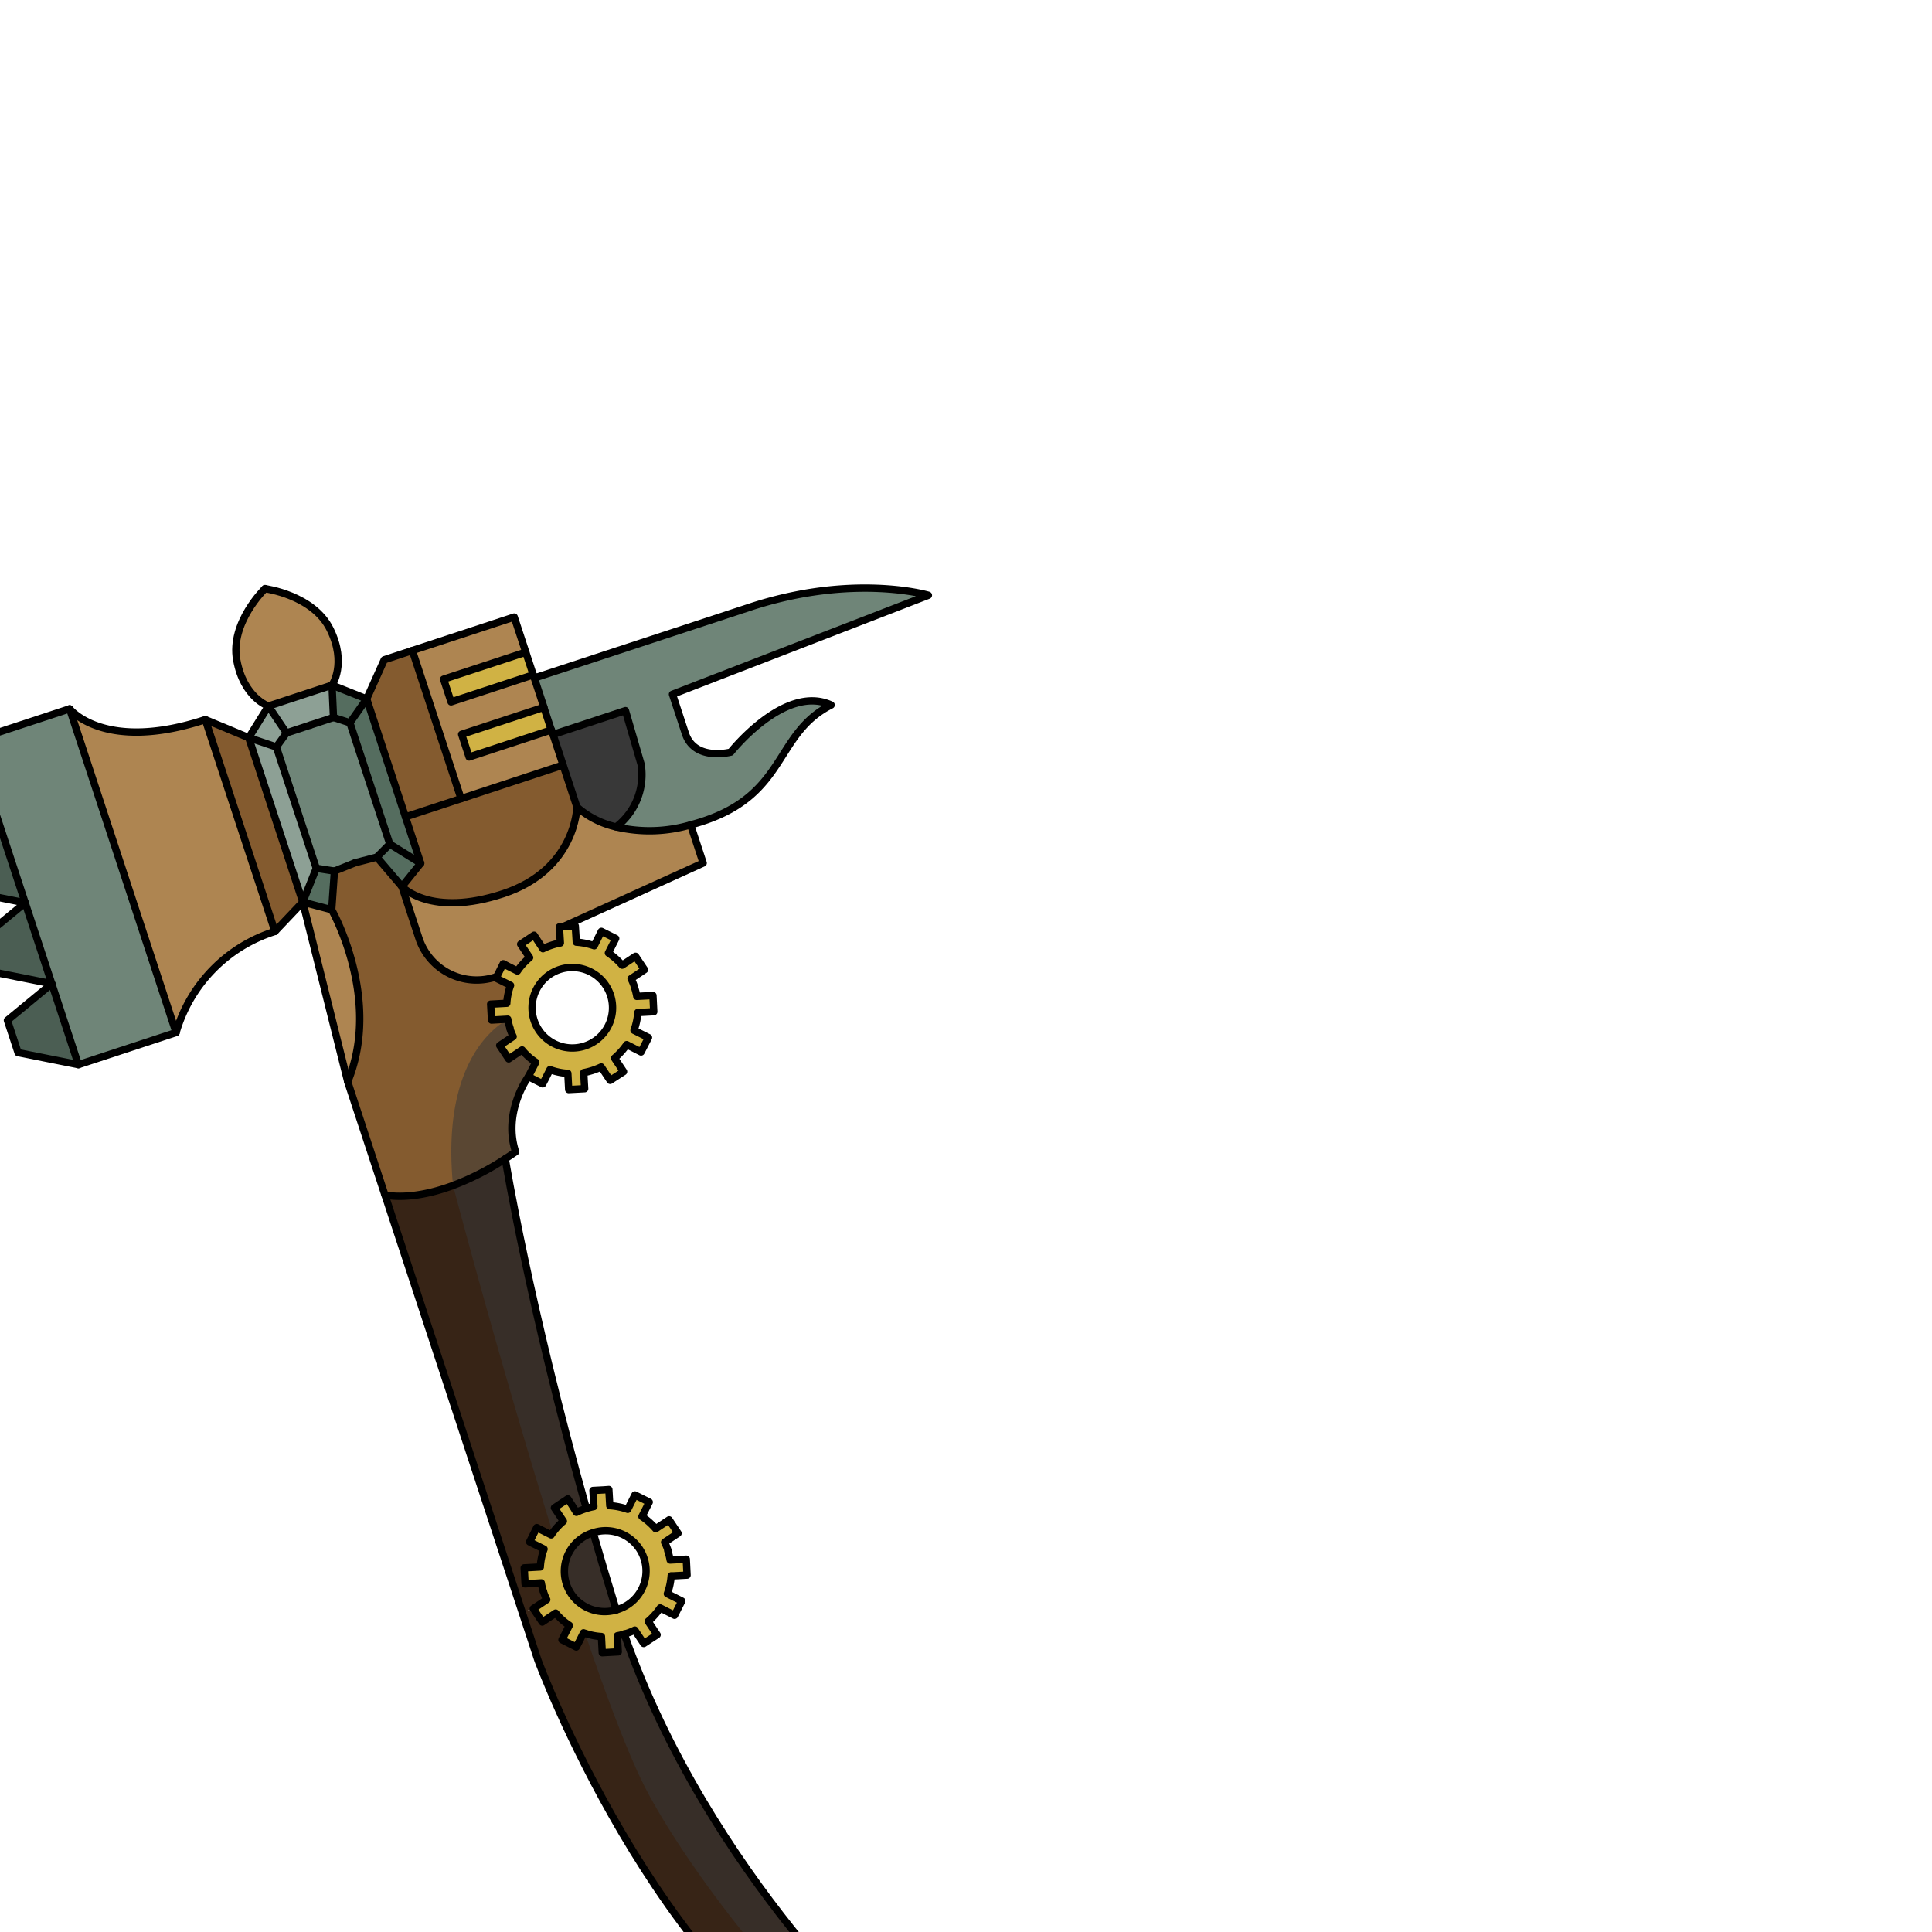 <svg xmlns="http://www.w3.org/2000/svg" viewBox="0 0 432 432">
  <path d="M139.85,158.9l3.5,12a14.7,14.7,0,0,1-5.58,14,19.94,19.94,0,0,1-8.81-4.45l-3.09-9.38-2.25-6.84Z" style="fill:#383838" />
  <path d="M207.55,133.14l-57.22,22.14,2.88,8.76c2.08,6.31,10.15,4.17,10.15,4.17s12.09-15.31,22.44-10.53c-12.65,6.37-9.83,19.76-28.7,26-.91.3-1.81.56-2.68.79a32.64,32.64,0,0,1-16.65.48,14.7,14.7,0,0,0,5.58-14l-3.5-12-16.23,5.34-.34-1-1.66-5.07-2.14-6.51,48.06-15.8C190.84,128.16,207.55,133.14,207.55,133.14Z" style="fill:#6f8578" />
  <polygon points="123.62 164.24 125.87 171.08 103.08 178.58 92.2 145.46 114.98 137.97 117.57 145.84 99.2 151.88 100.87 156.95 119.24 150.91 119.48 151.63 121.62 158.14 103.24 164.18 104.91 169.25 123.28 163.21 123.62 164.24" style="fill:#ae8551" />
  <rect x="103.58" y="161.04" width="19.34" height="5.34" transform="translate(-45.47 43.56) rotate(-18.2)" style="fill:#d0b244" />
  <polygon points="90.66 182.66 94.07 193.03 87.16 188.74 78.24 161.61 81.99 156.28 90.66 182.66" style="fill:#556d5f" />
  <path d="M116.73,234.78a13.31,13.31,0,0,0,3.06,2.74l-1.65,3.22s-5.78,7.89-2.85,16.81c-.79.55-1.57,1.08-2.32,1.56a59.5,59.5,0,0,1-11.76,6c-9.63,3.57-15.14,2.07-15.14,2.07l-8.32-25.3c7.68-18.63-3.58-38.44-3.58-38.44l.61-8.64,4.64-1.87,4.84-1.25,5.62,6.6,3.8,11.55a13.57,13.57,0,0,0,17.13,8.65l.22.11-.11.22,3.24,1.62a13.35,13.35,0,0,0-.84,4l-3.61.19.21,3.57,3.4-.19h.22a12.84,12.84,0,0,0,.48,1.92h0a13.34,13.34,0,0,0,.74,1.84l-3,2,2,3Z" style="fill:#845b2f" />
  <rect x="99.54" y="148.72" width="19.34" height="5.34" transform="translate(-41.82 41.68) rotate(-18.2)" style="fill:#d0b244" />
  <polygon points="92.2 145.46 103.08 178.58 90.66 182.66 81.99 156.28 85.92 147.53 92.2 145.46" style="fill:#845b2f" />
  <polygon points="87.16 188.74 94.07 193.03 89.88 198.25 84.26 191.66 87.16 188.74" style="fill:#556d5f" />
  <polygon points="81.99 156.28 78.24 161.61 74.57 160.43 74.24 153.2 81.99 156.28" style="fill:#556d5f" />
  <path d="M73.83,140.73c3.77,7.7.41,12.47.41,12.47l-7.11,2.34L60,157.88S54.49,156,52.94,147.6s6.33-16,6.33-16S70.07,133,73.83,140.73Z" style="fill:#ae8551" />
  <path d="M89.88,198.25,94.07,193l-3.41-10.37,12.43-4.08,22.78-7.5,3.09,9.38s-.16,14-16.46,19.38S89.88,198.25,89.88,198.25Z" style="fill:#845b2f" />
  <path d="M132.62,342.72h0q2.25,7.83,4.79,16.14c.12.38.24.75.35,1.13a9,9,0,1,1-5.17-17.26Z" style="fill:#372416" />
  <polygon points="78.24 161.61 87.16 188.74 84.26 191.66 79.42 192.91 74.78 194.78 70.72 194.15 61.79 167.02 64.05 163.89 69.31 162.16 74.57 160.43 78.24 161.61" style="fill:#6f8578" />
  <path d="M89.88,198.25s6.32,6.95,22.62,1.59S129,180.46,129,180.46a19.94,19.94,0,0,0,8.81,4.45,32.64,32.64,0,0,0,16.65-.48h0l2.81,8.54L125.8,207.26h-.64l.22,3.6a15.4,15.4,0,0,0-3.9,1.29l-1.06-1.61-.92-1.41-3,2,2,3a14.37,14.37,0,0,0-2.72,3.05l-2.18-1.1-1-.53-1.5,3-.21-.1a13.58,13.58,0,0,1-17.13-8.65Z" style="fill:#ae8551" />
  <polygon points="74.78 194.78 74.17 203.42 67.7 201.71 70.72 194.15 74.78 194.78" style="fill:#556d5f" />
  <polygon points="39.37 230.88 17.53 238.06 11.58 219.96 5.63 201.87 -0.32 183.78 -6.27 165.68 15.57 158.5 39.37 230.88" style="fill:#6f8578" />
  <polygon points="67.13 155.54 60.02 157.88 55.62 164.95 67.7 201.71 70.72 194.15 61.79 167.02 64.05 163.89 69.31 162.16 74.57 160.43 74.24 153.2 67.13 155.54" style="fill:#8da095" />
  <path d="M45.91,160.91l15.57,47.36a33.46,33.46,0,0,0-22.11,22.61L15.57,158.5S23.25,168.36,45.91,160.91Z" style="fill:#ae8551" />
  <path d="M55.62,165,67.7,201.71l-6.22,6.56L45.91,160.91Z" style="fill:#845b2f" />
  <polygon points="11.58 219.96 17.53 238.06 4.04 235.37 1.66 228.14 11.58 219.96" style="fill:#4b5e53" />
  <path d="M113,259.11c.11.73,5.3,32.45,18.13,78.17a15.62,15.62,0,0,0-2.18.85l-1-1.6-.92-1.41-3,2,2,3a13.35,13.35,0,0,0-2.44,2.65,3.6,3.6,0,0,0-.28.4L120,341.53l-1.6,3.2,3.23,1.61a13.35,13.35,0,0,0-.84,4l-3.6.2.2,3.57,3.62-.21a12.84,12.84,0,0,0,.48,1.92v.05a13.21,13.21,0,0,0,.74,1.83l-3,2-2.46.81-30.7-93.36s5.51,1.5,15.14-2.07A59.35,59.35,0,0,0,113,259.11Z" style="fill:#372416" />
  <path d="M74.17,203.42s11.26,19.8,3.58,38.44l-10-40.15Z" style="fill:#ae8551" />
  <polygon points="5.63 201.87 11.58 219.96 -1.91 217.27 -4.29 210.04 5.63 201.87" style="fill:#4b5e53" />
  <polygon points="-0.32 183.78 5.63 201.87 -7.86 199.18 -10.24 191.95 -0.32 183.78" style="fill:#4b5e53" />
  <path d="M200.31,456.75s.1,2.51-2.66,5.75a22.34,22.34,0,0,1-5.17,4.32c-45.9-24.1-72.2-95.63-72.2-95.63l-3.51-10.67,2.46-.81,2,3,3-2a13.31,13.31,0,0,0,3.06,2.74l-1.65,3.23,3.19,1.61.54-1.05,1.09-2.17a2,2,0,0,0,.35.11,13.43,13.43,0,0,0,3.65.72l.19,3.63,3.57-.2-.09-1.68-.11-1.92a12,12,0,0,0,1.57-.38C158.49,419.49,200.31,456.75,200.31,456.75Z" style="fill:#372416" />
  <path d="M137.41,236.59l2,3-.93.6-2.07,1.34-2-3a15.76,15.76,0,0,1-3.9,1.27l.1,1.92.1,1.68-3.57.19L127,240a14.06,14.06,0,0,1-4-.84l-1.63,3.23-3.19-1.62s-5.78,7.89-2.85,16.81c-.79.55-1.57,1.08-2.32,1.56.11.73,5.3,32.45,18.13,78.17l1.55,5.43q2.26,7.85,4.8,16.15c.11.37.23.74.35,1.12l1.77,5.37c18.92,54.14,60.74,91.4,60.74,91.4s.1,2.51-2.66,5.75c-16.75-9.46-42.43-42.11-52.92-61.84-3.86-7.26-8.71-20-13.94-35.48-1-3-2-6-3-9.21-.44-1.31-.86-2.63-1.29-4-1-3-2-6.11-2.93-9.24-7.88-25.31-16-53.92-22.31-77.67-2.55-26.34,8.39-34.94,12.11-37.09a10.47,10.47,0,0,1,1.21-.6l5.19,1.59,1.91,2.46,3.94,2.58,4.58-.28,2.57-.76,6.34,1.94a16.61,16.61,0,0,1-1.63,1.62Z" style="fill:#383838;isolation:isolate;opacity:0.55" />
  <path d="M149.39,346.69a14.61,14.61,0,0,0-.79-1.92l3-2-2-3-2.54,1.68-.45.31a16.08,16.08,0,0,0-3.08-2.74l1.63-3.22-3.2-1.6-1.61,3.22a15.62,15.62,0,0,0-3.94-.82h-.07l-.21-3.61-1.1.08-2.45.13.2,3.6a14.45,14.45,0,0,0-1.72.44,15.62,15.62,0,0,0-2.18.85l-1-1.6-.92-1.41-3,2,2,3a13.35,13.35,0,0,0-2.44,2.65,3.6,3.6,0,0,0-.28.4l-3.24-1.6-1.6,3.2,3.23,1.61a13.35,13.35,0,0,0-.84,4l-3.6.2.2,3.57,3.62-.21a12.84,12.84,0,0,0,.48,1.92v.05a13.21,13.21,0,0,0,.74,1.83l-3,2,2,3,3-2a13.31,13.31,0,0,0,3.06,2.74l-1.65,3.23,3.19,1.61.54-1,1.09-2.17a2,2,0,0,0,.35.11,13.43,13.43,0,0,0,3.65.72l.19,3.63,3.57-.2-.09-1.68-.11-1.92a12,12,0,0,0,1.57-.38,13.16,13.16,0,0,0,2.33-.89l2,3L146,366.1l.93-.6-2-3H145a15.33,15.33,0,0,0,2.69-3l3.21,1.64,1.62-3.19-3.23-1.63a15.2,15.2,0,0,0,.86-4h.55l3-.16-.18-3.56-3.6.19A15.23,15.23,0,0,0,149.39,346.69Zm-11.14,13.15-.45.14a9,9,0,0,1-10.06-4,8.15,8.15,0,0,1-.87-1.87,9.42,9.42,0,0,1-.42-2.1,9,9,0,0,1,6.18-9.28h0a9,9,0,1,1,5.6,17.13Z" style="fill:#d0b244" />
  <path d="M141.9,220.77a13.48,13.48,0,0,0-.79-1.93l3-2-2-3-2.54,1.68-.46.31A15.64,15.64,0,0,0,136,213.1l1.63-3.23-3.2-1.6-1.61,3.23a15.18,15.18,0,0,0-4-.82h-.06l-.21-3.61-1.1.08-1.83.1h-.63l.21,3.59a15.4,15.4,0,0,0-3.9,1.29l-1-1.6-.92-1.41-3,1.95,2,3a13.62,13.62,0,0,0-2.72,3l-2.18-1.1-1-.53-1.5,3-.11.22,3.24,1.62a13.35,13.35,0,0,0-.84,4l-3.61.19L110,228l3.4-.19h.22a12.84,12.84,0,0,0,.48,1.92h0a13.34,13.34,0,0,0,.74,1.84l-3,2,2,3,3-2a13.31,13.31,0,0,0,3.06,2.74l-1.65,3.22,3.19,1.62L123,239a14.06,14.06,0,0,0,4,.84l.19,3.62,3.57-.19-.1-1.68-.1-1.92a15.76,15.76,0,0,0,3.9-1.27l2,3,2.07-1.34.93-.6-2-3v0a16.61,16.61,0,0,0,1.63-1.62,15.89,15.89,0,0,0,1.07-1.38L143.4,235l1.6-3-3.23-1.62a15.61,15.61,0,0,0,.86-4h.55l3-.16L146,222.6l-3.61.19A12.66,12.66,0,0,0,141.9,220.77ZM132.74,233a8.67,8.67,0,0,1-2,.93,9,9,0,0,1-11-4.93c-.12-.27-.23-.54-.33-.82A9,9,0,1,1,132.74,233Z" style="fill:#d0b244" />
  <path d="M141.9,220.76a13.48,13.48,0,0,0-.79-1.93l3-2-2-3-2.54,1.68-.46.3a15.92,15.92,0,0,0-3.07-2.72l1.63-3.23-3.2-1.6-1.61,3.22a15.21,15.21,0,0,0-4-.81h0l-.22-3.6-1.1.07-1.82.11h-.64l.22,3.6a15.4,15.4,0,0,0-3.9,1.29l-1.06-1.61-.92-1.41-3,2,2,3a14.37,14.37,0,0,0-2.72,3l-2.18-1.1-1-.53-1.5,3-.1.22,3.24,1.62a13.66,13.66,0,0,0-.84,4l-3.61.2.2,3.56,3.62-.2a13,13,0,0,0,.49,1.93h0" style="fill:none;stroke:#000;stroke-linecap:round;stroke-linejoin:round;stroke-width:1.64px" />
  <path d="M114,229.93h0a13.34,13.34,0,0,0,.74,1.84l-3,2,2,3,3-2a13.31,13.31,0,0,0,3.06,2.74l-1.65,3.22,3.19,1.62.53-1,1.1-2.18a14.06,14.06,0,0,0,4,.84l.19,3.62,3.57-.19-.1-1.68-.1-1.92a15.76,15.76,0,0,0,3.9-1.27l2,3,2.07-1.34.93-.6-2-3v-.05a16.61,16.61,0,0,0,1.63-1.62,15.89,15.89,0,0,0,1.07-1.38l3.21,1.64L145,232l-3.23-1.62a15.61,15.61,0,0,0,.86-4h.55l3-.16L146,222.6l-3.61.19a13.63,13.63,0,0,0-.51-2" style="fill:none;stroke:#000;stroke-linecap:round;stroke-linejoin:round;stroke-width:1.64px" />
  <path d="M136.52,222.53a9,9,0,1,1-11.39-5.74,9,9,0,0,1,11.39,5.74Z" style="fill:none;stroke:#000;stroke-linecap:round;stroke-linejoin:round;stroke-width:1.64px" />
  <path d="M121.51,355.86h0a12.84,12.84,0,0,1-.48-1.92l-3.62.21-.2-3.57,3.6-.2a13.35,13.35,0,0,1,.84-4l-3.23-1.61,1.6-3.2,1.06.54,2.17,1.09a3.71,3.71,0,0,1,.28-.41,14.22,14.22,0,0,1,2.44-2.64l-2-3,3-2,.92,1.41,1,1.6a15.62,15.62,0,0,1,2.18-.85,14.45,14.45,0,0,1,1.72-.44l-.2-3.6,2.45-.13,1.1-.08.21,3.61h.07a15.62,15.62,0,0,1,3.94.82l1.61-3.22,3.2,1.6-1.63,3.22a16.08,16.08,0,0,1,3.08,2.74l.45-.31,2.54-1.68,2,3-3,2a14.61,14.61,0,0,1,.79,1.92" style="fill:none;stroke:#000;stroke-linecap:round;stroke-linejoin:round;stroke-width:1.64px" />
  <path d="M121.51,355.86h0a13.21,13.21,0,0,0,.74,1.83l-3,2,2,3,3-2a13.31,13.31,0,0,0,3.06,2.74l-1.65,3.23,3.19,1.61.54-1,1.09-2.17a2,2,0,0,0,.35.11,13.43,13.43,0,0,0,3.65.72l.19,3.63,3.57-.2-.09-1.68-.11-1.92a12,12,0,0,0,1.57-.38,13.16,13.16,0,0,0,2.33-.89l2,3,2.06-1.35.93-.6-2-3h0a15.33,15.33,0,0,0,2.69-3l3.21,1.64,1.62-3.19-3.23-1.63a15.2,15.2,0,0,0,.86-4h.55l3-.16-.18-3.56-3.6.19a13.63,13.63,0,0,0-.51-2" style="fill:none;stroke:#000;stroke-linecap:round;stroke-linejoin:round;stroke-width:1.64px" />
  <path d="M132.65,342.71a9,9,0,0,1,5.6,17.13l-.46.14a9,9,0,1,1-5.17-17.26h0Z" style="fill:none;stroke:#000;stroke-linecap:round;stroke-linejoin:round;stroke-width:1.64px" />
  <path d="M45.91,160.91c-22.66,7.45-30.34-2.41-30.34-2.41l23.8,72.38a33.46,33.46,0,0,1,22.11-22.61Z" style="fill:none;stroke:#000;stroke-linecap:round;stroke-linejoin:round;stroke-width:1.64px" />
  <polyline points="39.37 230.88 17.53 238.06 11.58 219.96 5.63 201.87 -0.32 183.78" style="fill:none;stroke:#000;stroke-linecap:round;stroke-linejoin:round;stroke-width:1.64px" />
  <line x1="15.57" y1="158.5" x2="-6.27" y2="165.68" style="fill:none;stroke:#000;stroke-linecap:round;stroke-linejoin:round;stroke-width:1.64px" />
  <polyline points="17.53 238.06 4.04 235.37 1.66 228.14 11.58 219.96" style="fill:none;stroke:#000;stroke-linecap:round;stroke-linejoin:round;stroke-width:1.64px" />
  <polyline points="11.58 219.96 -1.91 217.27 -4.29 210.04 5.63 201.87" style="fill:none;stroke:#000;stroke-linecap:round;stroke-linejoin:round;stroke-width:1.64px" />
  <polyline points="5.63 201.87 -7.86 199.18 -10.24 191.95 -0.32 183.78" style="fill:none;stroke:#000;stroke-linecap:round;stroke-linejoin:round;stroke-width:1.64px" />
  <polygon points="-0.32 183.78 -13.81 181.08 -16.19 173.86 -6.27 165.68 -0.32 183.78" style="fill:#4b5e53;stroke:#000;stroke-linecap:round;stroke-linejoin:round;stroke-width:1.64px" />
  <polyline points="45.91 160.91 55.62 164.95 67.7 201.71 61.48 208.27" style="fill:none;stroke:#000;stroke-linecap:round;stroke-linejoin:round;stroke-width:1.64px" />
  <polyline points="55.62 164.95 60.02 157.88 67.13 155.54" style="fill:none;stroke:#000;stroke-linecap:round;stroke-linejoin:round;stroke-width:1.64px" />
  <polyline points="60.02 157.88 64.05 163.89 69.31 162.16" style="fill:none;stroke:#000;stroke-linecap:round;stroke-linejoin:round;stroke-width:1.64px" />
  <polyline points="55.62 164.95 61.79 167.02 64.05 163.89" style="fill:none;stroke:#000;stroke-linecap:round;stroke-linejoin:round;stroke-width:1.64px" />
  <polyline points="61.79 167.02 70.72 194.15 67.7 201.71 74.17 203.42 74.78 194.78 79.42 192.91" style="fill:none;stroke:#000;stroke-linecap:round;stroke-linejoin:round;stroke-width:1.64px" />
  <line x1="70.72" y1="194.15" x2="74.78" y2="194.78" style="fill:none;stroke:#000;stroke-linecap:round;stroke-linejoin:round;stroke-width:1.64px" />
  <path d="M60,157.88S54.49,156,52.94,147.6s6.33-16,6.33-16" style="fill:none;stroke:#000;stroke-linecap:round;stroke-linejoin:round;stroke-width:1.64px" />
  <polyline points="81.99 156.28 74.24 153.2 67.13 155.54" style="fill:none;stroke:#000;stroke-linecap:round;stroke-linejoin:round;stroke-width:1.64px" />
  <polyline points="74.24 153.2 74.57 160.43 69.31 162.16" style="fill:none;stroke:#000;stroke-linecap:round;stroke-linejoin:round;stroke-width:1.64px" />
  <polyline points="74.57 160.43 78.24 161.61 81.99 156.28 90.66 182.66 94.07 193.03" style="fill:none;stroke:#000;stroke-linecap:round;stroke-linejoin:round;stroke-width:1.64px" />
  <polyline points="78.24 161.61 87.16 188.74 94.07 193.03 89.88 198.25 84.26 191.66 79.42 192.91" style="fill:none;stroke:#000;stroke-linecap:round;stroke-linejoin:round;stroke-width:1.64px" />
  <line x1="87.16" y1="188.74" x2="84.26" y2="191.66" style="fill:none;stroke:#000;stroke-linecap:round;stroke-linejoin:round;stroke-width:1.64px" />
  <path d="M74.24,153.2s3.36-4.77-.41-12.47-14.56-9.1-14.56-9.1" style="fill:none;stroke:#000;stroke-linecap:round;stroke-linejoin:round;stroke-width:1.64px" />
  <path d="M89.88,198.25l3.8,11.56a13.58,13.58,0,0,0,17.13,8.65" style="fill:none;stroke:#000;stroke-linecap:round;stroke-linejoin:round;stroke-width:1.64px" />
  <path d="M118.14,240.74s-5.78,7.89-2.85,16.81c-.79.55-1.57,1.08-2.32,1.56a59.5,59.5,0,0,1-11.76,6c-9.63,3.57-15.14,2.07-15.14,2.07l-8.32-25.3c7.68-18.63-3.58-38.44-3.58-38.44" style="fill:none;stroke:#000;stroke-linecap:round;stroke-linejoin:round;stroke-width:1.64px" />
  <line x1="77.75" y1="241.86" x2="67.7" y2="201.71" style="fill:none;stroke:#000;stroke-linecap:round;stroke-linejoin:round;stroke-width:1.64px" />
  <polyline points="117.57 145.84 114.98 137.97 92.2 145.46 85.92 147.53 81.99 156.28" style="fill:none;stroke:#000;stroke-linecap:round;stroke-linejoin:round;stroke-width:1.64px" />
  <polyline points="121.62 158.14 119.48 151.63 119.24 150.91" style="fill:none;stroke:#000;stroke-linecap:round;stroke-linejoin:round;stroke-width:1.64px" />
  <path d="M89.88,198.25s6.32,6.95,22.62,1.59S129,180.46,129,180.46l-3.09-9.38-2.25-6.84-.34-1" style="fill:none;stroke:#000;stroke-linecap:round;stroke-linejoin:round;stroke-width:1.64px" />
  <polyline points="125.87 171.08 103.08 178.58 90.66 182.66" style="fill:none;stroke:#000;stroke-linecap:round;stroke-linejoin:round;stroke-width:1.64px" />
  <line x1="92.2" y1="145.46" x2="103.09" y2="178.58" style="fill:none;stroke:#000;stroke-linecap:round;stroke-linejoin:round;stroke-width:1.64px" />
  <rect x="99.54" y="148.72" width="19.34" height="5.34" transform="translate(-41.82 41.68) rotate(-18.2)" style="fill:none;stroke:#000;stroke-linecap:round;stroke-linejoin:round;stroke-width:1.64px" />
  <rect x="103.58" y="161.04" width="19.34" height="5.34" transform="translate(-45.47 43.56) rotate(-18.2)" style="fill:none;stroke:#000;stroke-linecap:round;stroke-linejoin:round;stroke-width:1.64px" />
  <path d="M129,180.46a19.94,19.94,0,0,0,8.81,4.45,32.64,32.64,0,0,0,16.65-.48c.87-.23,1.77-.49,2.68-.79,18.87-6.2,16.05-19.59,28.7-26-10.35-4.78-22.44,10.53-22.44,10.53s-8.07,2.14-10.15-4.17l-2.88-8.76,57.22-22.14s-16.71-5-40,2.69l-48.06,15.8" style="fill:none;stroke:#000;stroke-linecap:round;stroke-linejoin:round;stroke-width:1.64px" />
  <path d="M123.62,164.24l16.23-5.34,3.5,12a14.7,14.7,0,0,1-5.58,14" style="fill:none;stroke:#000;stroke-linecap:round;stroke-linejoin:round;stroke-width:1.64px" />
  <polyline points="154.42 184.44 157.23 192.98 125.76 207.27" style="fill:none;stroke:#000;stroke-linecap:round;stroke-linejoin:round;stroke-width:1.64px" />
  <path d="M131.1,337.28c-12.83-45.72-18-77.44-18.13-78.17h0" style="fill:none;stroke:#000;stroke-linecap:round;stroke-linejoin:round;stroke-width:1.64px" />
  <path d="M86.07,267.16l30.69,93.35,3.51,10.68s26.31,71.53,72.21,95.63c8-5,7.82-10.07,7.82-10.07s-41.82-37.27-60.73-91.4" style="fill:none;stroke:#000;stroke-linecap:round;stroke-linejoin:round;stroke-width:1.64px" />
  <path d="M137.8,360c-.12-.38-.24-.75-.35-1.12q-2.55-8.29-4.8-16.15" style="fill:none;stroke:#000;stroke-linecap:round;stroke-linejoin:round;stroke-width:1.64px" />
</svg>